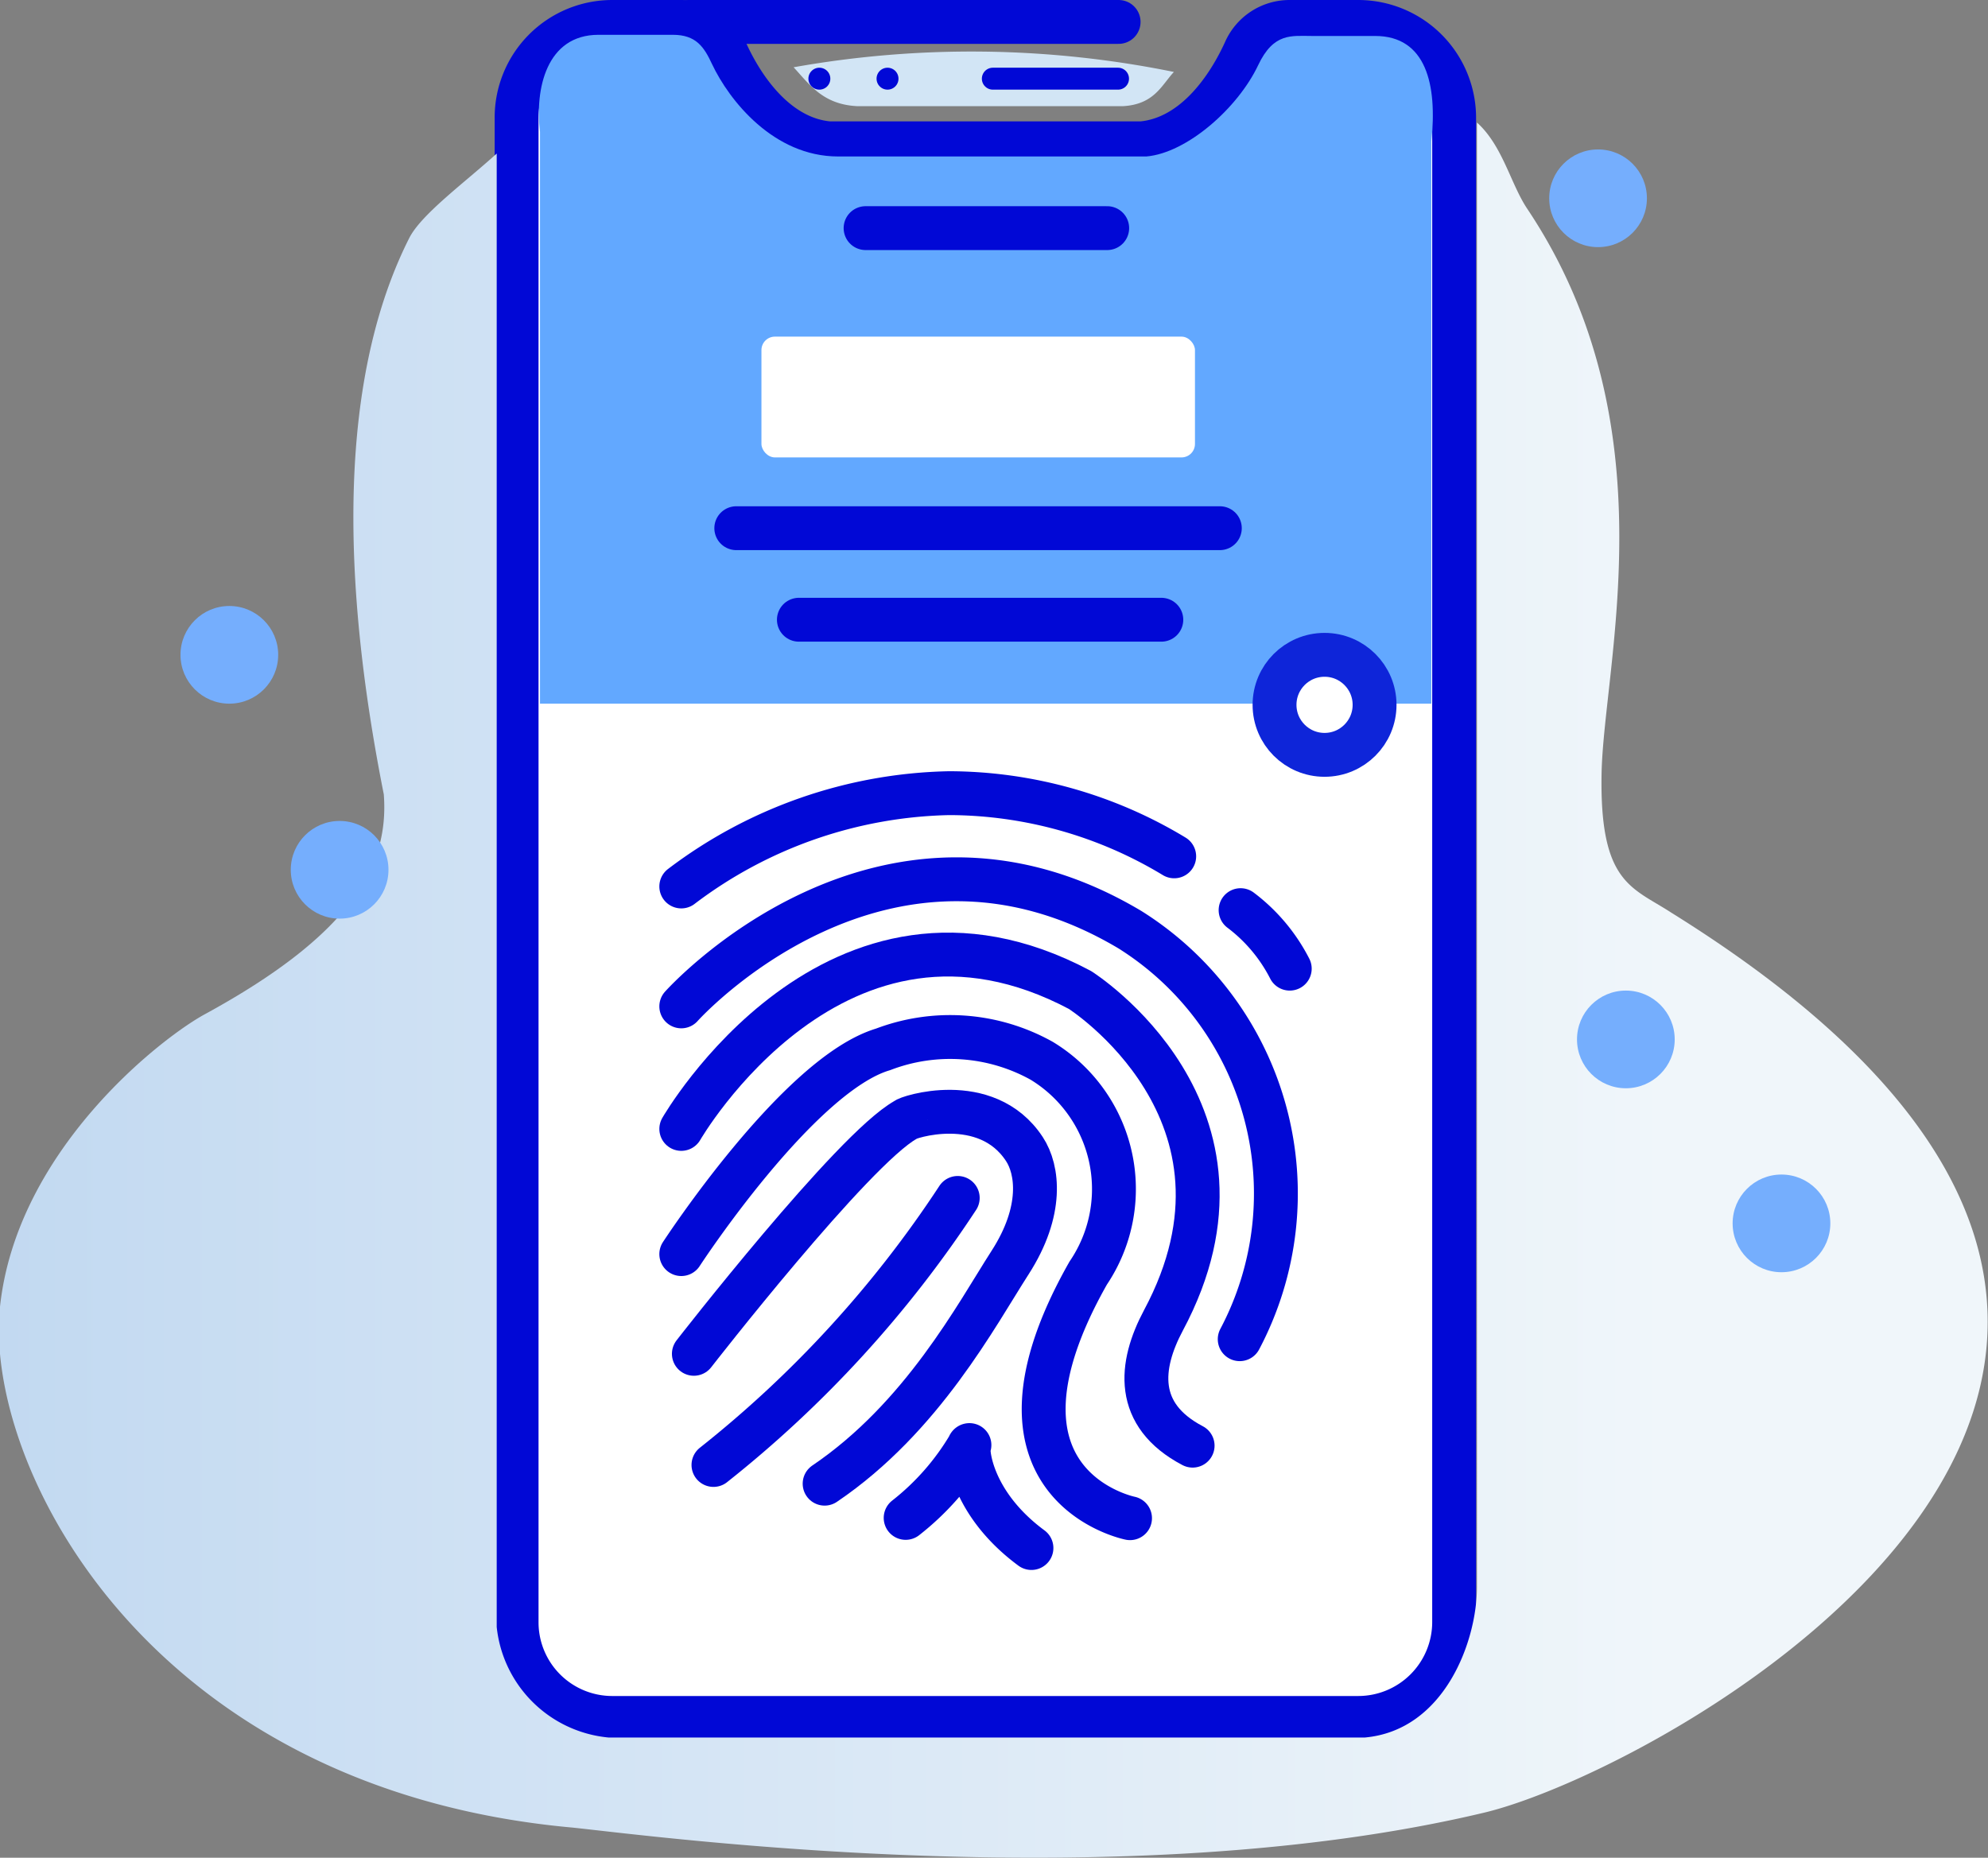 <svg id="图层_1" data-name="图层 1" xmlns="http://www.w3.org/2000/svg" xmlns:xlink="http://www.w3.org/1999/xlink" viewBox="0 0 67.96 63.52"><rect x="0" y="0" width="67.96" height="63.52" fill="#808080" stroke="none"/><defs><style>.cls-1,.cls-6{fill:none;}.cls-1,.cls-2,.cls-6{stroke:#0108d6;}.cls-1,.cls-6,.cls-7{stroke-linecap:round;stroke-linejoin:round;}.cls-1,.cls-2,.cls-7{stroke-width:1.5px;}.cls-2,.cls-7,.cls-8{fill:#fff;}.cls-2{stroke-miterlimit:10;}.cls-3{fill:#d2e5f5;}.cls-4{fill:url(#未命名的渐变_5);}.cls-5{fill:#62a8ff;}.cls-6{stroke-width:0.75px;}.cls-7{stroke:#0e25d9;}.cls-9{fill:#75aefd;}</style><linearGradient id="未命名的渐变_5" x1="0.86" y1="34.44" x2="68.81" y2="34.44" gradientUnits="userSpaceOnUse"><stop offset="0" stop-color="#c2d9f1"/><stop offset="0.84" stop-color="#f0f6fa"/></linearGradient></defs><line class="cls-1" x1="23.55" y1="0.75" x2="38.24" y2="0.75"/><path class="cls-2" d="M47.29,1.34H44.94a1.66,1.66,0,0,0-1.52,1c-.69,1.51-1.88,3-3.53,3.15H29.2c-1.65-.14-2.85-1.64-3.53-3.15a1.66,1.66,0,0,0-1.52-1H21.79a3.27,3.27,0,0,0-3.27,3.28V56.05a3.27,3.27,0,0,0,3.27,3.28h25.5a3.28,3.28,0,0,0,3.28-3.28V4.62A3.28,3.28,0,0,0,47.29,1.34Z" transform="translate(-0.86 -0.59)"/><path class="cls-3" d="M30.16,4.22h9.09c1.07-.06,1.32-.72,1.74-1.17a34.66,34.66,0,0,0-13-.16C28.55,3.5,29,4.16,30.16,4.22Z" transform="translate(-0.86 -0.59)"/><path class="cls-4" d="M58,31.8c-1.35-.88-2.46-1-2.39-4.76S58,15.1,53.07,7.73c-.57-.85-.84-2.16-1.72-2.95V54.85c0,1.87-1.12,4.91-3.84,5.15L21.67,60a4.24,4.24,0,0,1-3.83-3.78V5.84c-1.1,1-2.6,2.09-3,2.91-1.79,3.56-2.77,9.38-.86,19,.18,2.37-1,4.73-6.12,7.52-1.52.83-6.43,4.66-7,10S5.81,61.76,20.44,63.08c2.95.31,18.8,2.43,31.15-.51C57.9,61.07,82.87,47.28,58,31.8Z" transform="translate(-0.86 -0.59)"/><path class="cls-5" d="M47.87,1.82H45.71c-.7,0-1.31-.12-1.84,1-.69,1.46-2.43,3-3.82,3.12H29.51c-2.2,0-3.72-1.91-4.31-3.16-.27-.58-.54-1-1.34-1H21.32c-1.78,0-2.18,1.85-2,3.32l0,19.55H49.79V5.42C50,3.48,49.61,1.82,47.87,1.82Z" transform="translate(-0.86 -0.59)"/><path class="cls-1" d="M43.27,31.71a5.82,5.82,0,0,1,1.68,2" transform="translate(-0.86 -0.59)"/><path class="cls-1" d="M24.15,30.9a15.65,15.65,0,0,1,9.16-3.19A14.92,14.92,0,0,1,41,29.87" transform="translate(-0.86 -0.59)"/><path class="cls-1" d="M24.15,35S31,27.32,39.49,32.38a10.65,10.65,0,0,1,3.75,14" transform="translate(-0.86 -0.59)"/><path class="cls-1" d="M24.15,39.19S29.43,30,37.78,34.44c0,0,6.65,4.2,2.85,11.3-.82,1.54-1,3.23,1,4.28" transform="translate(-0.86 -0.59)"/><path class="cls-1" d="M24.15,43.47s4-6.14,6.9-7a6.43,6.43,0,0,1,5.42.39,5.13,5.13,0,0,1,1.59,7.26c-4.12,7.27,1.43,8.38,1.43,8.38" transform="translate(-0.86 -0.59)"/><path class="cls-1" d="M24.58,46.88s5.44-7,7.24-8c0-.07,2.75-1,4.06,1,.46.7.65,2.11-.49,3.88s-3,5.3-6.34,7.56" transform="translate(-0.86 -0.59)"/><path class="cls-1" d="M33.6,41.55a38.78,38.78,0,0,1-8.35,9.13" transform="translate(-0.86 -0.59)"/><path class="cls-1" d="M31.82,52.49A8.86,8.86,0,0,0,34,50c-.1,0-.06,1.91,2.12,3.52" transform="translate(-0.86 -0.59)"/><line class="cls-1" x1="25.17" y1="18.06" x2="41.7" y2="18.06"/><line class="cls-1" x1="27.31" y1="21.19" x2="39.7" y2="21.19"/><line class="cls-1" x1="29.59" y1="7.8" x2="37.85" y2="7.8"/><polyline class="cls-6" points="33.94 2.69 33.94 2.69 38.22 2.69"/><line class="cls-6" x1="30.34" y1="2.69" x2="30.34" y2="2.69"/><line class="cls-6" x1="28.01" y1="2.69" x2="28.01" y2="2.69"/><circle class="cls-7" cx="45.28" cy="24.1" r="1.71"/><rect class="cls-8" x="26.03" y="11.51" width="14.82" height="4.13" rx="0.46"/><circle class="cls-9" cx="7.84" cy="22.39" r="1.67"/><circle class="cls-9" cx="11.61" cy="29.74" r="1.67"/><circle class="cls-9" cx="55.58" cy="35.54" r="1.67"/><circle class="cls-9" cx="60.9" cy="41.83" r="1.67"/><circle class="cls-9" cx="54.63" cy="6.78" r="1.67"/></svg>